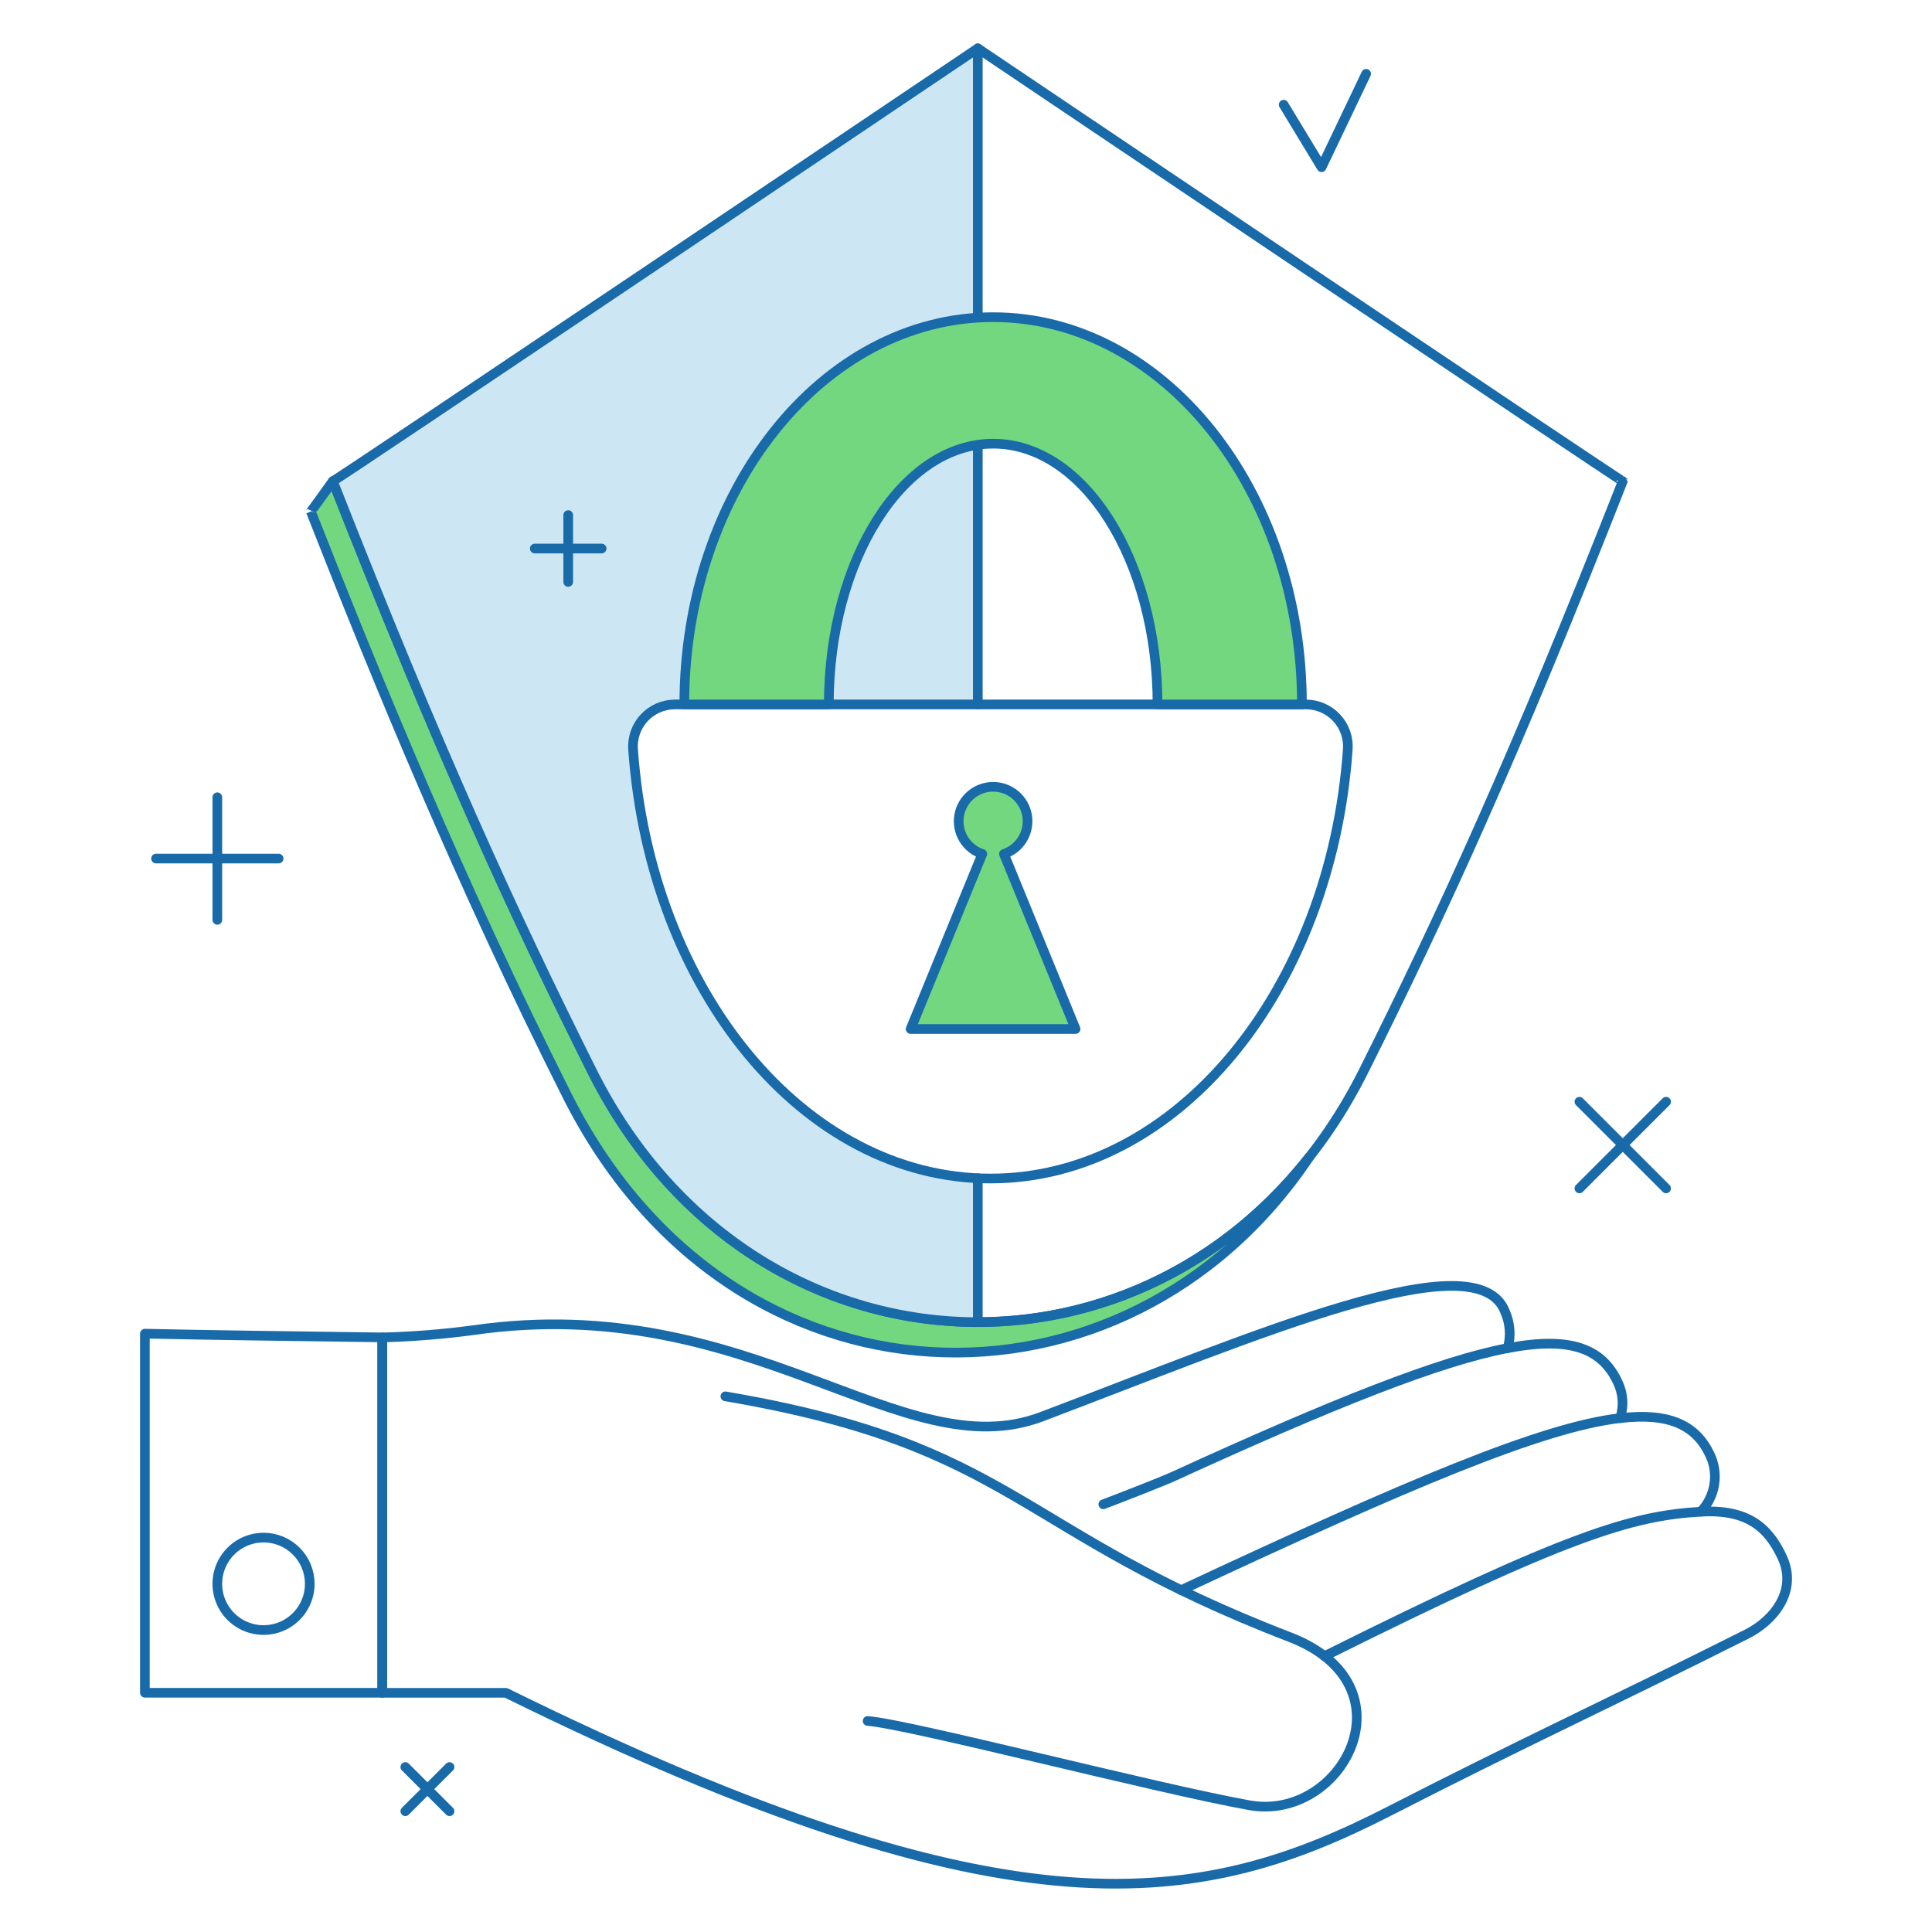 <?xml version="1.0" encoding="UTF-8"?><svg id="a" xmlns="http://www.w3.org/2000/svg" xmlns:xlink="http://www.w3.org/1999/xlink" viewBox="0 0 150 150"><defs><style>.c{stroke:#196aa9;stroke-linecap:round;stroke-linejoin:round;stroke-width:.75px;}.c,.d{fill:none;}.e{clip-path:url(#b);}.f{fill:#cce6f3;}.g{fill:#72d77e;}</style><clipPath id="b"><rect class="d" width="150" height="150"/></clipPath></defs><g class="e"><path class="g" d="m45.952,83.137c-6.218-12.442-11.855-24.767-20.109-45.778,0,0-1.712,2.373-1.708,2.357,5.179,13.184,11.67,29.005,19.817,45.193,12.77,25.683,43.51,26.136,57.69,4.94-14.978,19.011-43.893,16.895-55.691-6.713Z"/><path class="c" d="m45.952,83.137c-6.218-12.442-11.855-24.767-20.109-45.778,0,0-1.712,2.373-1.708,2.357,5.179,13.184,11.67,29.005,19.817,45.193,12.77,25.683,43.51,26.136,57.69,4.94-14.978,19.011-43.893,16.895-55.691-6.713Z"/><path class="f" d="m49.152,58.193c-.033-.447.026-.895.175-1.318.148-.423.382-.81.686-1.139.304-.328.673-.591,1.084-.77.41-.18.853-.273,1.301-.274h23.52V3.754S25.809,37.5,25.843,37.36c8.254,21.01,13.891,33.335,20.109,45.778,6.501,13.009,18.233,19.513,29.965,19.513v-11.171c-14.051-.641-25.46-15.021-26.765-33.286Z"/><path class="c" d="m75.917,3.754S25.809,37.5,25.843,37.36c8.254,21.01,13.891,33.335,20.109,45.778,6.501,13.009,18.233,19.513,29.965,19.513s23.464-6.505,29.964-19.513c6.158-12.321,11.807-24.638,20.11-45.778.034.14-50.074-33.605-50.074-33.605Z"/><line class="c" x1="75.917" y1="54.692" x2="75.917" y2="3.754"/><line class="c" x1="75.917" y1="102.65" x2="75.917" y2="91.479"/><path class="c" d="m101.395,54.692h-48.998c-.448,0-.891.094-1.301.274-.41.18-.779.442-1.084.77-.305.328-.538.716-.686,1.139s-.207.871-.174,1.318c1.335,18.687,13.248,33.307,27.745,33.307s26.409-14.621,27.744-33.308c.033-.447-.027-.895-.175-1.318-.148-.423-.382-.81-.686-1.138-.305-.328-.674-.59-1.084-.77-.41-.18-.853-.273-1.3-.274Z"/><path class="g" d="m101.082,54.693c0-16.606-10.734-30.068-23.976-30.068s-23.976,13.462-23.976,30.068h11.22c0-11.182,5.713-20.245,12.76-20.245s12.76,9.064,12.76,20.245h11.213Z"/><path class="c" d="m101.082,54.693c0-16.606-10.734-30.068-23.976-30.068s-23.976,13.462-23.976,30.068h11.22c0-11.182,5.713-20.245,12.76-20.245s12.76,9.064,12.76,20.245h11.213Z"/><path class="g" d="m83.509,79.892l-5.563-13.592c.603-.2,1.116-.608,1.445-1.151.33-.543.455-1.186.355-1.814-.101-.627-.423-1.198-.907-1.61-.484-.412-1.099-.638-1.734-.638s-1.25.226-1.734.638c-.484.412-.805.983-.906,1.61-.101.627.024,1.27.354,1.814.329.543.842.951,1.445,1.151l-5.563,13.592h12.807Z"/><path class="c" d="m83.509,79.892l-5.563-13.592c.603-.2,1.116-.608,1.445-1.151.33-.543.455-1.186.355-1.814-.101-.627-.423-1.198-.907-1.61-.484-.412-1.099-.638-1.734-.638s-1.25.226-1.734.638c-.484.412-.805.983-.906,1.61-.101.627.024,1.27.354,1.814.329.543.842.951,1.445,1.151l-5.563,13.592h12.807Z"/><path class="c" d="m29.678,103.835c-7.064-.096-13.27-.176-18.43-.289v27.88h18.43v-27.592Z"/><path class="c" d="m138.375,120.91c-1.1-2.359-2.726-3.75-6.329-3.541.551-.573.916-1.3,1.045-2.084.13-.785.019-1.589-.319-2.309-1.08-2.317-3.137-3.322-6.986-2.872.305-.924.236-1.931-.192-2.805-1.217-2.61-3.675-3.558-8.536-2.631.26-.93.191-1.922-.196-2.806-2.143-5.689-19.164,1.768-36.004,8.136-10.828,4.094-22.603-9.807-44.062-6.73-2.36.317-4.735.508-7.115.57v27.593h9.6c39.393,19.438,54.053,16.631,68.577,9.189,10.639-5.452,16.618-8.151,27.763-13.748,2.117-1.061,3.953-3.38,2.753-5.959Z"/><path class="c" d="m67.362,133.616c3.19.233,22.285,5.216,29.632,6.542,7.217,1.303,12.917-9.3,3.131-13.06-21.274-8.175-21.259-14.843-43.807-18.687"/><path class="c" d="m102.839,128.584c18.801-9.382,23.861-10.908,29.203-11.215"/><path class="c" d="m91.705,123.459c17.595-8.226,27.989-12.652,34.077-13.357"/><path class="c" d="m85.661,116.793c.797-.294,4.602-1.778,5.376-2.133,12.554-5.748,20.719-8.983,26.018-9.994"/><path class="c" d="m20.462,119.379c-.71,0-1.404.21-1.994.604-.59.395-1.051.955-1.322,1.611-.272.655-.343,1.378-.205,2.074.138.696.48,1.336.982,1.838.502.502,1.142.844,1.838.982s1.418.067,2.074-.204c.656-.272,1.217-.732,1.611-1.322.394-.59.605-1.285.605-1.994,0-.952-.378-1.865-1.051-2.538-.673-.673-1.586-1.052-2.538-1.052Z"/><polyline class="c" points="99.664 8.13 102.606 12.983 106.066 5.732"/><line class="c" x1="12.114" y1="66.658" x2="21.632" y2="66.658"/><line class="c" x1="16.873" y1="71.417" x2="16.873" y2="61.899"/><line class="c" x1="122.626" y1="85.537" x2="129.355" y2="92.267"/><line class="c" x1="122.626" y1="92.267" x2="129.355" y2="85.537"/><line class="c" x1="31.469" y1="137.191" x2="34.902" y2="140.624"/><line class="c" x1="31.469" y1="140.624" x2="34.902" y2="137.191"/><line class="c" x1="41.519" y1="42.587" x2="46.711" y2="42.587"/><line class="c" x1="44.115" y1="45.182" x2="44.115" y2="39.991"/></g></svg>